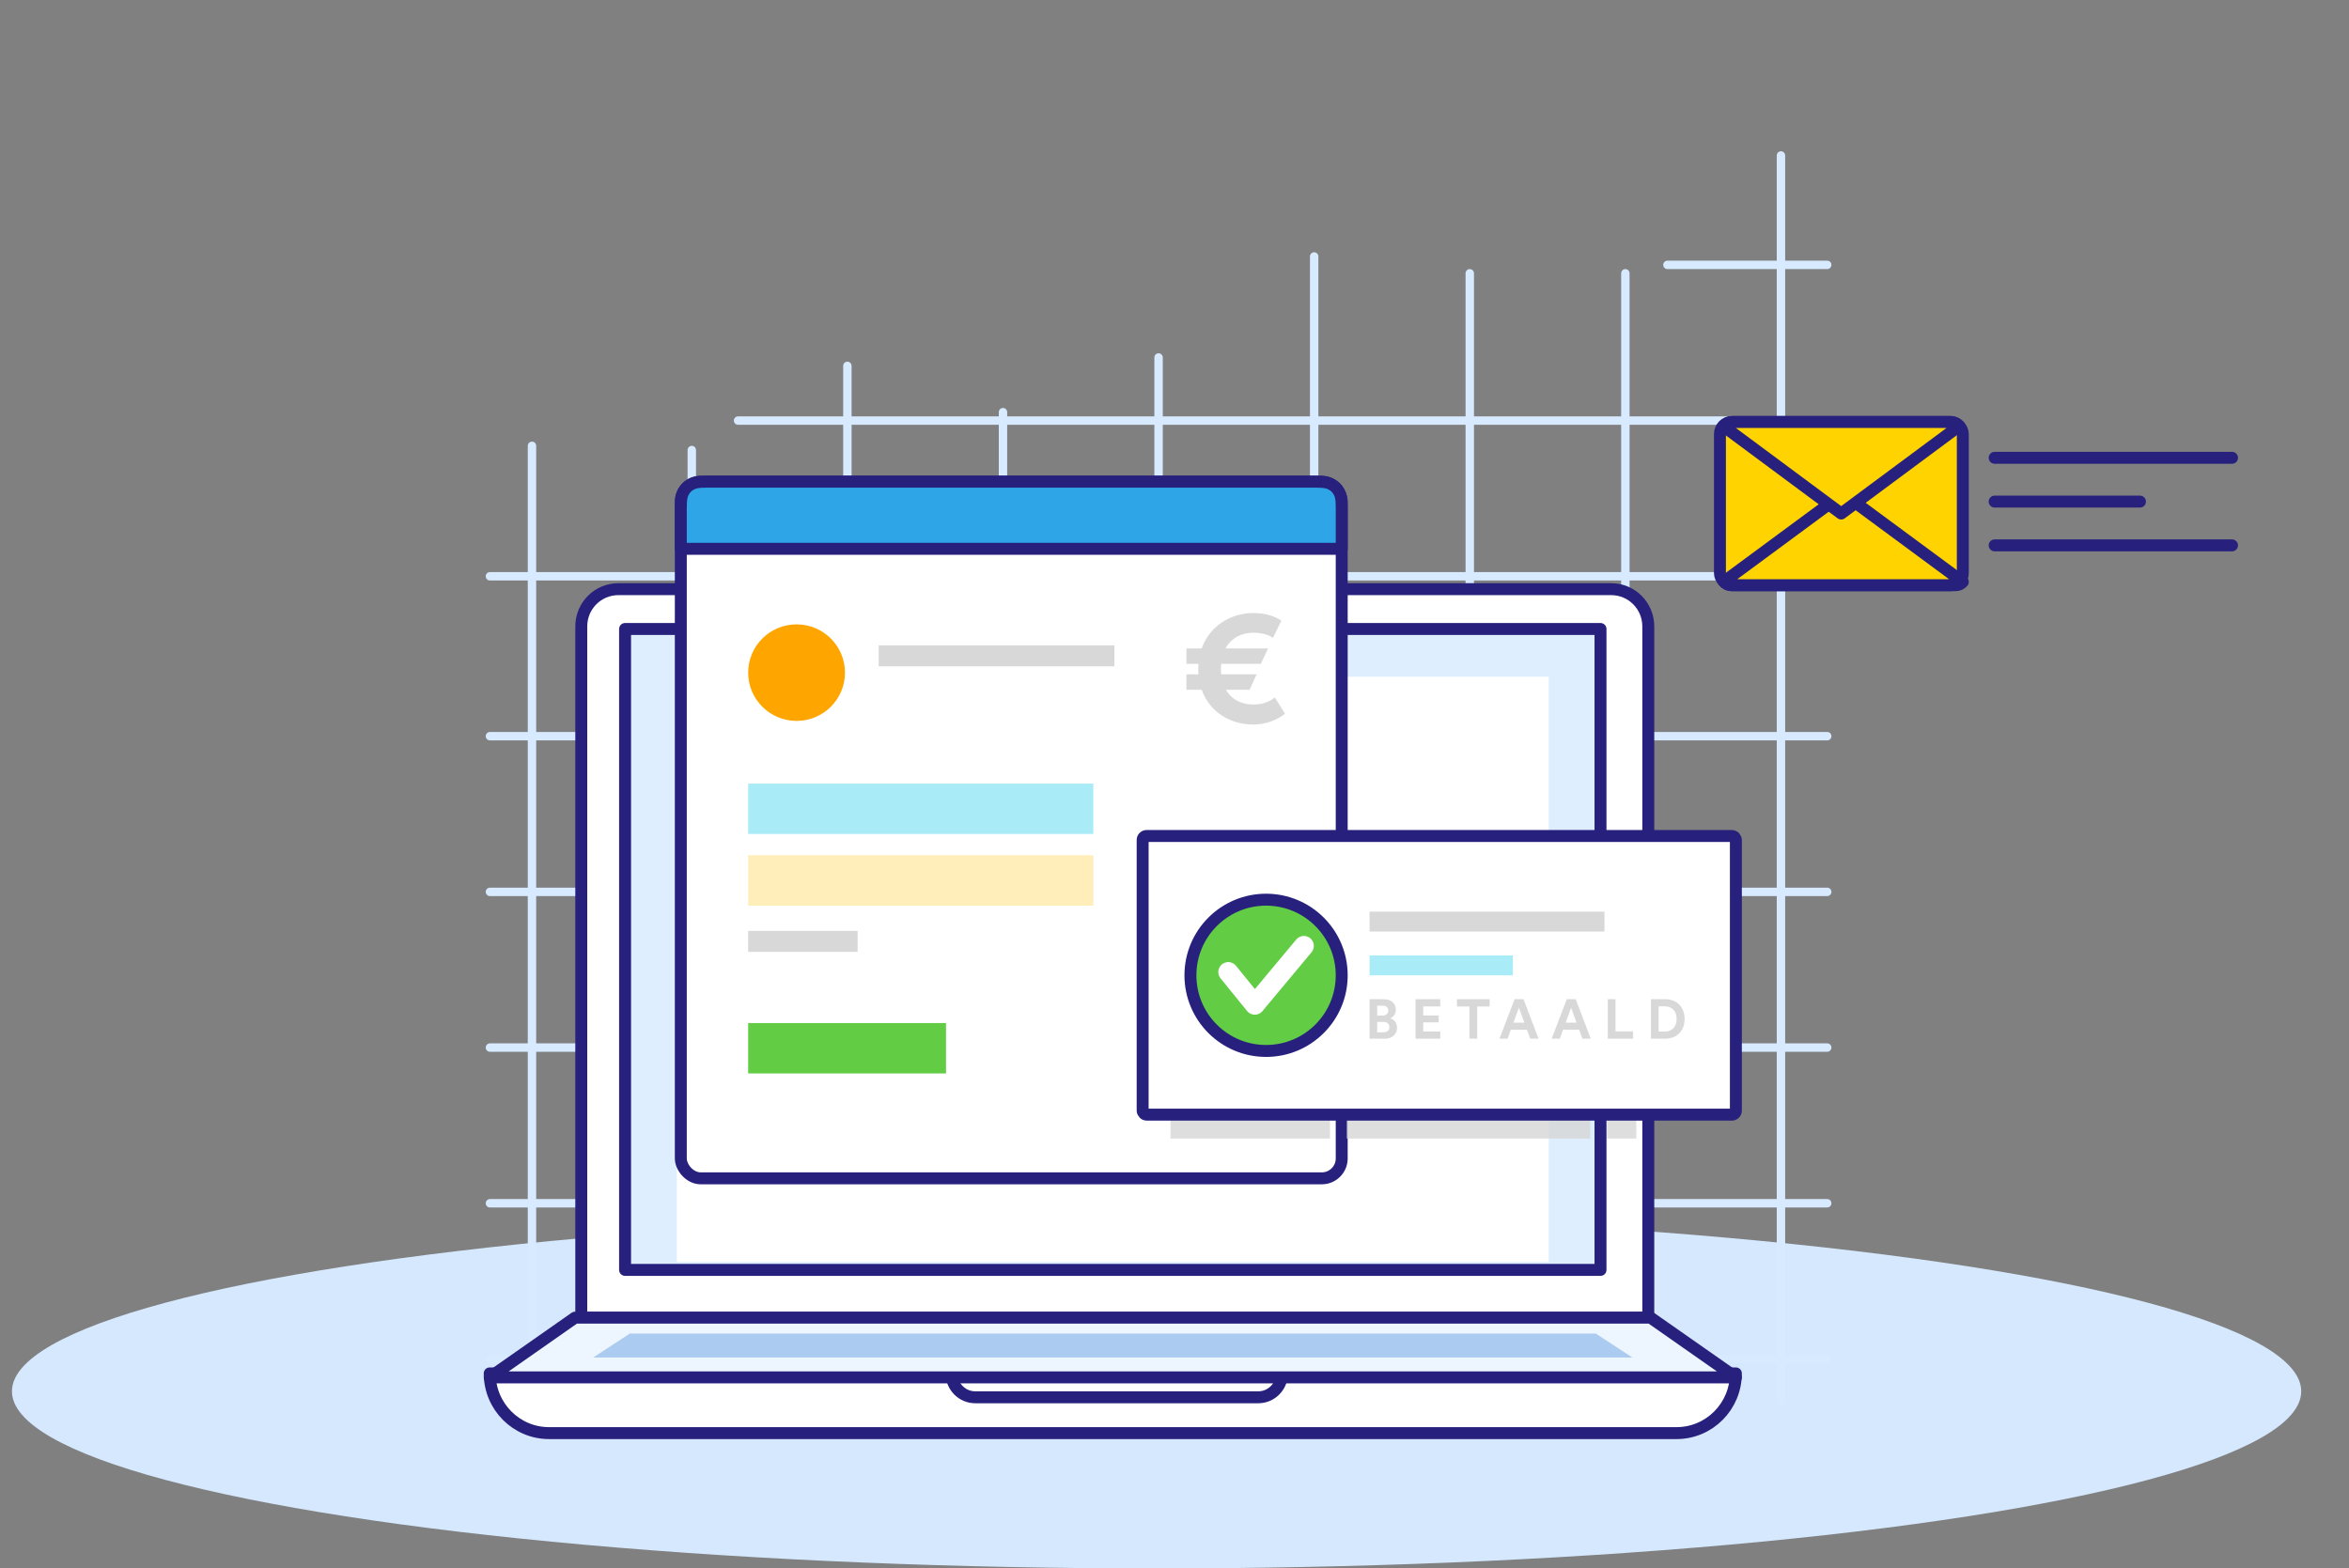 <svg xmlns="http://www.w3.org/2000/svg" width="590" height="394" viewBox="0 0 590 394">
  <rect x="0" y="0" width="590" height="394" fill="#808080" stroke="none"/>
  <g fill="none" fill-rule="evenodd" transform="translate(2 2)">
    <ellipse cx="288.5" cy="347.5" fill="#D5E8FE" rx="287.5" ry="44.5"/>
    <path fill="#D8EAFF" fill-rule="nonzero" d="M130.562,338.315 L130.562,301.319 L121.056,301.319 C120.473,301.319 120,300.846 120,300.262 C120,299.678 120.473,299.205 121.056,299.205 L130.562,299.205 L130.562,262.208 L121.056,262.208 C120.473,262.208 120,261.735 120,261.151 C120,260.567 120.473,260.094 121.056,260.094 L130.562,260.094 L130.562,223.097 L121.056,223.097 C120.473,223.097 120,222.624 120,222.04 C120,221.456 120.473,220.983 121.056,220.983 L130.562,220.983 L130.562,183.987 L121.056,183.987 C120.473,183.987 120,183.513 120,182.93 C120,182.346 120.473,181.872 121.056,181.872 L130.562,181.872 L130.562,143.819 L121.056,143.819 C120.473,143.819 120,143.346 120,142.762 C120,142.178 120.473,141.705 121.056,141.705 L130.562,141.705 L130.562,109.993 C130.562,109.409 131.035,108.936 131.619,108.936 C132.202,108.936 132.675,109.409 132.675,109.993 L132.675,141.705 L170.7,141.705 L170.7,111.05 C170.7,110.467 171.173,109.993 171.756,109.993 C172.34,109.993 172.812,110.467 172.812,111.05 L172.812,141.705 L209.781,141.705 L209.781,104.708 L183.375,104.708 C182.792,104.708 182.319,104.235 182.319,103.651 C182.319,103.067 182.792,102.594 183.375,102.594 L209.781,102.594 L209.781,89.909 C209.781,89.326 210.254,88.852 210.838,88.852 C211.421,88.852 211.894,89.326 211.894,89.909 L211.894,102.594 L248.863,102.594 L248.863,101.537 C248.863,100.953 249.335,100.48 249.919,100.48 C250.502,100.48 250.975,100.953 250.975,101.537 L250.975,102.594 L287.944,102.594 L287.944,87.795 C287.944,87.212 288.417,86.738 289,86.738 C289.583,86.738 290.056,87.212 290.056,87.795 L290.056,102.594 L327.025,102.594 L327.025,62.426 C327.025,61.842 327.498,61.369 328.081,61.369 C328.665,61.369 329.137,61.842 329.137,62.426 L329.137,102.594 L366.106,102.594 L366.106,66.654 C366.106,66.071 366.579,65.597 367.163,65.597 C367.746,65.597 368.219,66.071 368.219,66.654 L368.219,102.594 L405.188,102.594 L405.188,66.654 C405.188,66.071 405.66,65.597 406.244,65.597 C406.827,65.597 407.3,66.071 407.3,66.654 L407.3,102.594 L444.269,102.594 L444.269,65.597 L416.806,65.597 C416.223,65.597 415.75,65.124 415.75,64.54 C415.75,63.956 416.223,63.483 416.806,63.483 L444.269,63.483 L444.269,37.057 C444.269,36.473 444.742,36 445.325,36 C445.908,36 446.381,36.473 446.381,37.057 L446.381,63.483 L456.944,63.483 C457.527,63.483 458,63.956 458,64.54 C458,65.124 457.527,65.597 456.944,65.597 L446.381,65.597 L446.381,102.594 L456.944,102.594 C457.527,102.594 458,103.067 458,103.651 C458,104.235 457.527,104.708 456.944,104.708 L446.381,104.708 L446.381,141.705 L456.944,141.705 C457.527,141.705 458,142.178 458,142.762 C458,143.346 457.527,143.819 456.944,143.819 L446.381,143.819 L446.381,181.872 L456.944,181.872 C457.527,181.872 458,182.346 458,182.93 C458,183.513 457.527,183.987 456.944,183.987 L446.381,183.987 L446.381,220.983 L456.944,220.983 C457.527,220.983 458,221.456 458,222.04 C458,222.624 457.527,223.097 456.944,223.097 L446.381,223.097 L446.381,260.094 L456.944,260.094 C457.527,260.094 458,260.567 458,261.151 C458,261.735 457.527,262.208 456.944,262.208 L446.381,262.208 L446.381,299.205 L456.944,299.205 C457.527,299.205 458,299.678 458,300.262 C458,300.846 457.527,301.319 456.944,301.319 L446.381,301.319 L446.381,338.315 L456.944,338.315 C457.527,338.315 458,338.789 458,339.372 C458,339.956 457.527,340.43 456.944,340.43 L446.381,340.43 L446.381,349.943 C446.381,350.527 445.908,351 445.325,351 C444.742,351 444.269,350.527 444.269,349.943 L444.269,340.43 L407.3,340.43 L407.3,349.943 C407.3,350.527 406.827,351 406.244,351 C405.66,351 405.188,350.527 405.188,349.943 L405.188,340.43 L368.219,340.43 L368.219,349.943 C368.219,350.527 367.746,351 367.163,351 C366.579,351 366.106,350.527 366.106,349.943 L366.106,340.43 L329.137,340.43 L329.137,349.943 C329.137,350.527 328.665,351 328.081,351 C327.498,351 327.025,350.527 327.025,349.943 L327.025,340.43 L290.056,340.43 L290.056,349.943 C290.056,350.527 289.583,351 289,351 C288.417,351 287.944,350.527 287.944,349.943 L287.944,340.43 L250.975,340.43 L250.975,349.943 C250.975,350.527 250.502,351 249.919,351 C249.335,351 248.863,350.527 248.863,349.943 L248.863,340.43 L211.894,340.43 L211.894,349.943 C211.894,350.527 211.421,351 210.838,351 C210.254,351 209.781,350.527 209.781,349.943 L209.781,340.43 L172.812,340.43 L172.812,349.943 C172.812,350.527 172.34,351 171.756,351 C171.173,351 170.7,350.527 170.7,349.943 L170.7,340.43 L132.675,340.43 L132.675,349.943 C132.675,350.527 132.202,351 131.619,351 C131.035,351 130.562,350.527 130.562,349.943 L130.562,340.43 L121.056,340.43 C120.473,340.43 120,339.956 120,339.372 C120,338.789 120.473,338.315 121.056,338.315 L130.562,338.315 Z M132.675,338.315 L170.7,338.315 L170.7,301.319 L132.675,301.319 L132.675,338.315 Z M172.812,338.315 L209.781,338.315 L209.781,301.319 L172.812,301.319 L172.812,338.315 Z M211.894,338.315 L248.863,338.315 L248.863,301.319 L211.894,301.319 L211.894,338.315 Z M287.944,338.315 L287.944,301.319 L250.975,301.319 L250.975,338.315 L287.944,338.315 Z M290.056,338.315 L327.025,338.315 L327.025,301.319 L290.056,301.319 L290.056,338.315 Z M329.137,338.315 L366.106,338.315 L366.106,301.319 L329.137,301.319 L329.137,338.315 Z M405.188,338.315 L405.188,301.319 L368.219,301.319 L368.219,338.315 L405.188,338.315 Z M407.3,338.315 L444.269,338.315 L444.269,301.319 L407.3,301.319 L407.3,338.315 Z M444.269,299.205 L444.269,262.208 L407.3,262.208 L407.3,299.205 L444.269,299.205 Z M405.188,299.205 L405.188,262.208 L368.219,262.208 L368.219,299.205 L405.188,299.205 Z M366.106,299.205 L366.106,262.208 L329.137,262.208 L329.137,299.205 L366.106,299.205 Z M327.025,299.205 L327.025,262.208 L290.056,262.208 L290.056,299.205 L327.025,299.205 Z M287.944,299.205 L287.944,262.208 L250.975,262.208 L250.975,299.205 L287.944,299.205 Z M248.863,262.208 L211.894,262.208 L211.894,299.205 L248.863,299.205 L248.863,262.208 Z M209.781,299.205 L209.781,262.208 L172.812,262.208 L172.812,299.205 L209.781,299.205 Z M170.7,262.208 L132.675,262.208 L132.675,299.205 L170.7,299.205 L170.7,262.208 Z M132.675,260.094 L170.7,260.094 L170.7,223.097 L132.675,223.097 L132.675,260.094 Z M172.812,260.094 L209.781,260.094 L209.781,223.097 L172.812,223.097 L172.812,260.094 Z M211.894,260.094 L248.863,260.094 L248.863,223.097 L211.894,223.097 L211.894,260.094 Z M287.944,260.094 L287.944,223.097 L250.975,223.097 L250.975,260.094 L287.944,260.094 Z M290.056,260.094 L327.025,260.094 L327.025,223.097 L290.056,223.097 L290.056,260.094 Z M329.137,260.094 L366.106,260.094 L366.106,223.097 L329.137,223.097 L329.137,260.094 Z M405.188,260.094 L405.188,223.097 L368.219,223.097 L368.219,260.094 L405.188,260.094 Z M407.3,260.094 L444.269,260.094 L444.269,223.097 L407.3,223.097 L407.3,260.094 Z M444.269,220.983 L444.269,183.987 L407.3,183.987 L407.3,220.983 L444.269,220.983 Z M405.188,220.983 L405.188,183.987 L368.219,183.987 L368.219,220.983 L405.188,220.983 Z M366.106,220.983 L366.106,183.987 L329.137,183.987 L329.137,220.983 L366.106,220.983 Z M327.025,220.983 L327.025,183.987 L290.056,183.987 L290.056,220.983 L327.025,220.983 Z M287.944,220.983 L287.944,183.987 L250.975,183.987 L250.975,220.983 L287.944,220.983 Z M248.863,183.987 L211.894,183.987 L211.894,220.983 L248.863,220.983 L248.863,183.987 Z M209.781,220.983 L209.781,183.987 L172.812,183.987 L172.812,220.983 L209.781,220.983 Z M170.7,220.983 L170.7,183.987 L132.675,183.987 L132.675,220.983 L170.7,220.983 Z M132.675,181.872 L170.7,181.872 L170.7,143.819 L132.675,143.819 L132.675,181.872 Z M172.812,181.872 L209.781,181.872 L209.781,143.819 L172.812,143.819 L172.812,181.872 Z M211.894,181.872 L248.863,181.872 L248.863,143.819 L211.894,143.819 L211.894,181.872 Z M287.944,181.872 L287.944,143.819 L250.975,143.819 L250.975,181.872 L287.944,181.872 Z M290.056,181.872 L327.025,181.872 L327.025,143.819 L290.056,143.819 L290.056,181.872 Z M329.137,181.872 L366.106,181.872 L366.106,143.819 L329.137,143.819 L329.137,181.872 Z M405.188,181.872 L405.188,143.819 L368.219,143.819 L368.219,181.872 L405.188,181.872 Z M407.3,181.872 L444.269,181.872 L444.269,143.819 L407.3,143.819 L407.3,181.872 Z M444.269,141.705 L444.269,104.708 L407.3,104.708 L407.3,141.705 L444.269,141.705 Z M405.188,141.705 L405.188,104.708 L368.219,104.708 L368.219,141.705 L405.188,141.705 Z M366.106,141.705 L366.106,104.708 L329.137,104.708 L329.137,141.705 L366.106,141.705 Z M327.025,141.705 L327.025,104.708 L290.056,104.708 L290.056,141.705 L327.025,141.705 Z M287.944,141.705 L287.944,104.708 L250.975,104.708 L250.975,141.705 L287.944,141.705 Z M248.863,141.705 L248.863,104.708 L211.894,104.708 L211.894,141.705 L248.863,141.705 Z"/>
    
    
    
    <path fill="#FFFFFF" stroke="#27207D" stroke-width="3" d="M153.306,146 L402.694,146 C407.834,146 412,150.18 412,155.337 L412,329 L144,329 L144,155.337 C144,150.18 148.166,146 153.306,146 Z"/>
    <polygon fill="#DFEEFF" stroke="#27207D" stroke-width="3" points="155 156 400 156 400 317 155 317" stroke-linejoin="round"/>
    <polygon fill="#FFFFFF" points="168 168 387 168 387 315 168 315"/>
    <g transform="translate(169 119)">
      <rect width="166" height="175" fill="#FFFFFF" stroke="#27207D" stroke-width="3" stroke-linejoin="round" rx="5"/>
      <g transform="translate(16.917 35.843)">
        <ellipse cx="12.159" cy="12.123" fill="orange" rx="12.159" ry="12.123"/>
        <rect width="59.21" height="5.271" x="32.777" y="5.271" fill="#D8D8D8"/>
        <rect width="27.49" height="5.271" y="77" fill="#D8D8D8"/>
        <rect width="86.701" height="12.651" y="40" fill="#A9ECF8"/>
        <rect width="86.701" height="12.651" y="58" fill="#FFEDBA"/>
        <rect width="49.694" height="12.651" y="100.151" fill="#61CC44"/>
        <path stroke="#979797"/>
      </g>
      <path fill="#2EA5E6" stroke="#27207D" stroke-width="3" d="M6.41,-7.36438743e-15 L159.59,-1.43589273e-14 C161.819,-2.89093502e-15 162.627,0.232 163.442,0.668 C164.257,1.104 164.896,1.743 165.332,2.558 C165.768,3.373 166,4.181 166,6.41 L166,16.867 L0,16.867 L1.72640051e-16,6.41 C-1.00308841e-16,4.181 0.232,3.373 0.668,2.558 C1.104,1.743 1.743,1.104 2.558,0.668 C3.373,0.232 4.181,-6.9549641e-15 6.41,-7.36438743e-15 Z" stroke-linejoin="round"/>
    </g>
    <path fill="#FFFFFF" stroke="#27207D" stroke-width="3" d="M121,343 L434,343 C434,351.284 427.327,358 419.095,358 L135.905,358 C127.673,358 121,351.284 121,343 Z" stroke-linejoin="round"/>
    <path fill="#FFFFFF" stroke="#27207D" stroke-width="3" d="M237,343 L320,343 C320,346.314 317.334,349 314.046,349 L242.954,349 C239.666,349 237,346.314 237,343 Z" stroke-linejoin="round"/>
    <polygon fill="#EDF5FF" stroke="#27207D" stroke-width="3" points="121 344 142.426 329 412.574 329 434 344" stroke-linejoin="round"/>
    <polygon fill="#ABCBF0" points="147 339 156.186 333 398.814 333 408 339"/>
    <path fill="#D5D5D5" d="M292,278 L332.054,278 L332.054,284 L292,284 L292,278 Z M336.27,278 L397.405,278 L397.405,284 L336.27,284 L336.27,278 Z M401.622,278 L409,278 L409,284 L401.622,284 L401.622,278 Z" opacity=".8"/>
    <rect width="149" height="70" x="285" y="208" fill="#FFFFFF" stroke="#27207D" stroke-width="3" stroke-linejoin="round" rx="1"/>
    <g transform="translate(342 227)">
      <path fill="#D8D8D8" d="M0,22 L3.57,22 C5.502,22 6.594,23.134 6.594,24.674 C6.594,25.696 5.978,26.522 5.152,26.802 C6.118,27.04 6.902,27.922 6.902,29.154 C6.902,30.764 5.698,31.926 3.836,31.926 L0,31.926 L0,22 Z M1.904,26.102 L3.276,26.102 C4.158,26.102 4.69,25.612 4.69,24.856 C4.69,24.1 4.2,23.624 3.262,23.624 L1.904,23.624 L1.904,26.102 Z M1.904,30.316 L3.472,30.316 C4.41,30.316 4.97,29.826 4.97,29.028 C4.97,28.244 4.466,27.698 3.5,27.698 L1.904,27.698 L1.904,30.316 Z M17.756,31.926 L11.54,31.926 L11.54,22 L17.756,22 L17.756,23.82 L13.472,23.82 L13.472,26.088 L17.35,26.088 L17.35,27.81 L13.472,27.81 L13.472,30.106 L17.756,30.106 L17.756,31.926 Z M30.164,23.834 L27.028,23.834 L27.028,31.926 L25.082,31.926 L25.082,23.834 L21.946,23.834 L21.946,22 L30.164,22 L30.164,23.834 Z M40.346,31.926 L39.52,29.658 L35.488,29.658 L34.662,31.926 L32.618,31.926 L36.426,22 L38.666,22 L42.446,31.926 L40.346,31.926 Z M37.504,24.142 L36.132,27.894 L38.876,27.894 L37.504,24.142 Z M53.454,31.926 L52.628,29.658 L48.596,29.658 L47.77,31.926 L45.726,31.926 L49.534,22 L51.774,22 L55.554,31.926 L53.454,31.926 Z M50.612,24.142 L49.24,27.894 L51.984,27.894 L50.612,24.142 Z M66.184,31.926 L59.828,31.926 L59.828,22 L61.76,22 L61.76,30.078 L66.184,30.078 L66.184,31.926 Z M72.6,30.134 L74.14,30.134 C75.764,30.134 77.122,29.126 77.122,26.97 C77.122,24.814 75.778,23.792 74.154,23.792 L72.6,23.792 L72.6,30.134 Z M74.21,31.926 L70.668,31.926 L70.668,22 L74.224,22 C77.052,22 79.124,23.834 79.124,26.97 C79.124,30.106 77.038,31.926 74.21,31.926 Z"/>
      <rect width="59" height="5" fill="#D8D8D8"/>
      <rect width="36" height="5" y="11" fill="#A9ECF8"/>
    </g>
    <g transform="translate(297 224)" stroke-linejoin="round">
      <circle cx="19" cy="19" r="19" fill="#61CC44" stroke="#27207D" stroke-width="3"/>
      <polyline stroke="#FFFFFF" stroke-width="5" points="9.5 18.178 16.17 26.389 28.5 11.611" stroke-linecap="round"/>
    </g>
    
    <g fill="#FFD300" stroke="#27207D" stroke-width="3" transform="translate(430 104)" stroke-linejoin="round">
      <rect width="61" height="41" rx="3"/>
      <path d="M2.834,41 C2.083,41 1.417,40.648 1,40.104 L30.951,18 L61,40.176 C60.581,40.679 59.941,41 59.224,41 L2.834,41 Z"/>
      <path d="M3.205,1.0658141e-14 L57.856,1.0658141e-14 C58.749,-2.54222982e-15 59.55,0.39 60.1,1.008 L30.453,23 L0.901,1.079 C1.452,0.419 2.28,1.70077673e-16 3.205,0 Z"/>
    </g>
    
    
    <path stroke="#27207D" stroke-width="3" d="M499 113L558.621 113M499 124L535.5 124M499 135L558.621 135" stroke-linecap="round" stroke-linejoin="round"/>
    <g transform="translate(296 152)">
      <path fill="#D8D8D8" d="M22.194,21.206 L24.747,25.282 C22.853,26.806 20.053,28 16.759,28 C10.953,28 5.806,24.829 3.829,19.271 L0,19.271 L0,15.4 L3.006,15.4 C2.965,14.659 2.965,14.453 2.965,14.082 C2.965,13.753 2.965,13.424 3.006,12.765 L0,12.765 L0,8.894 L3.829,8.894 C5.806,3.294 11.076,0 16.759,0 C19.765,0 21.988,0.7 23.841,1.894 L21.741,6.218 C20.465,5.353 18.735,4.941 16.759,4.941 C13.959,4.941 11.282,6.176 9.8,8.894 L20.506,8.894 L18.694,12.765 L8.729,12.765 C8.647,13.341 8.647,13.671 8.647,14.124 C8.647,14.371 8.647,14.659 8.729,15.4 L17.624,15.4 L15.853,19.271 L9.924,19.271 C11.365,21.782 13.918,22.976 16.759,22.976 C18.982,22.976 20.876,22.318 22.194,21.206 Z"/>
      
    </g>
  </g>
</svg>